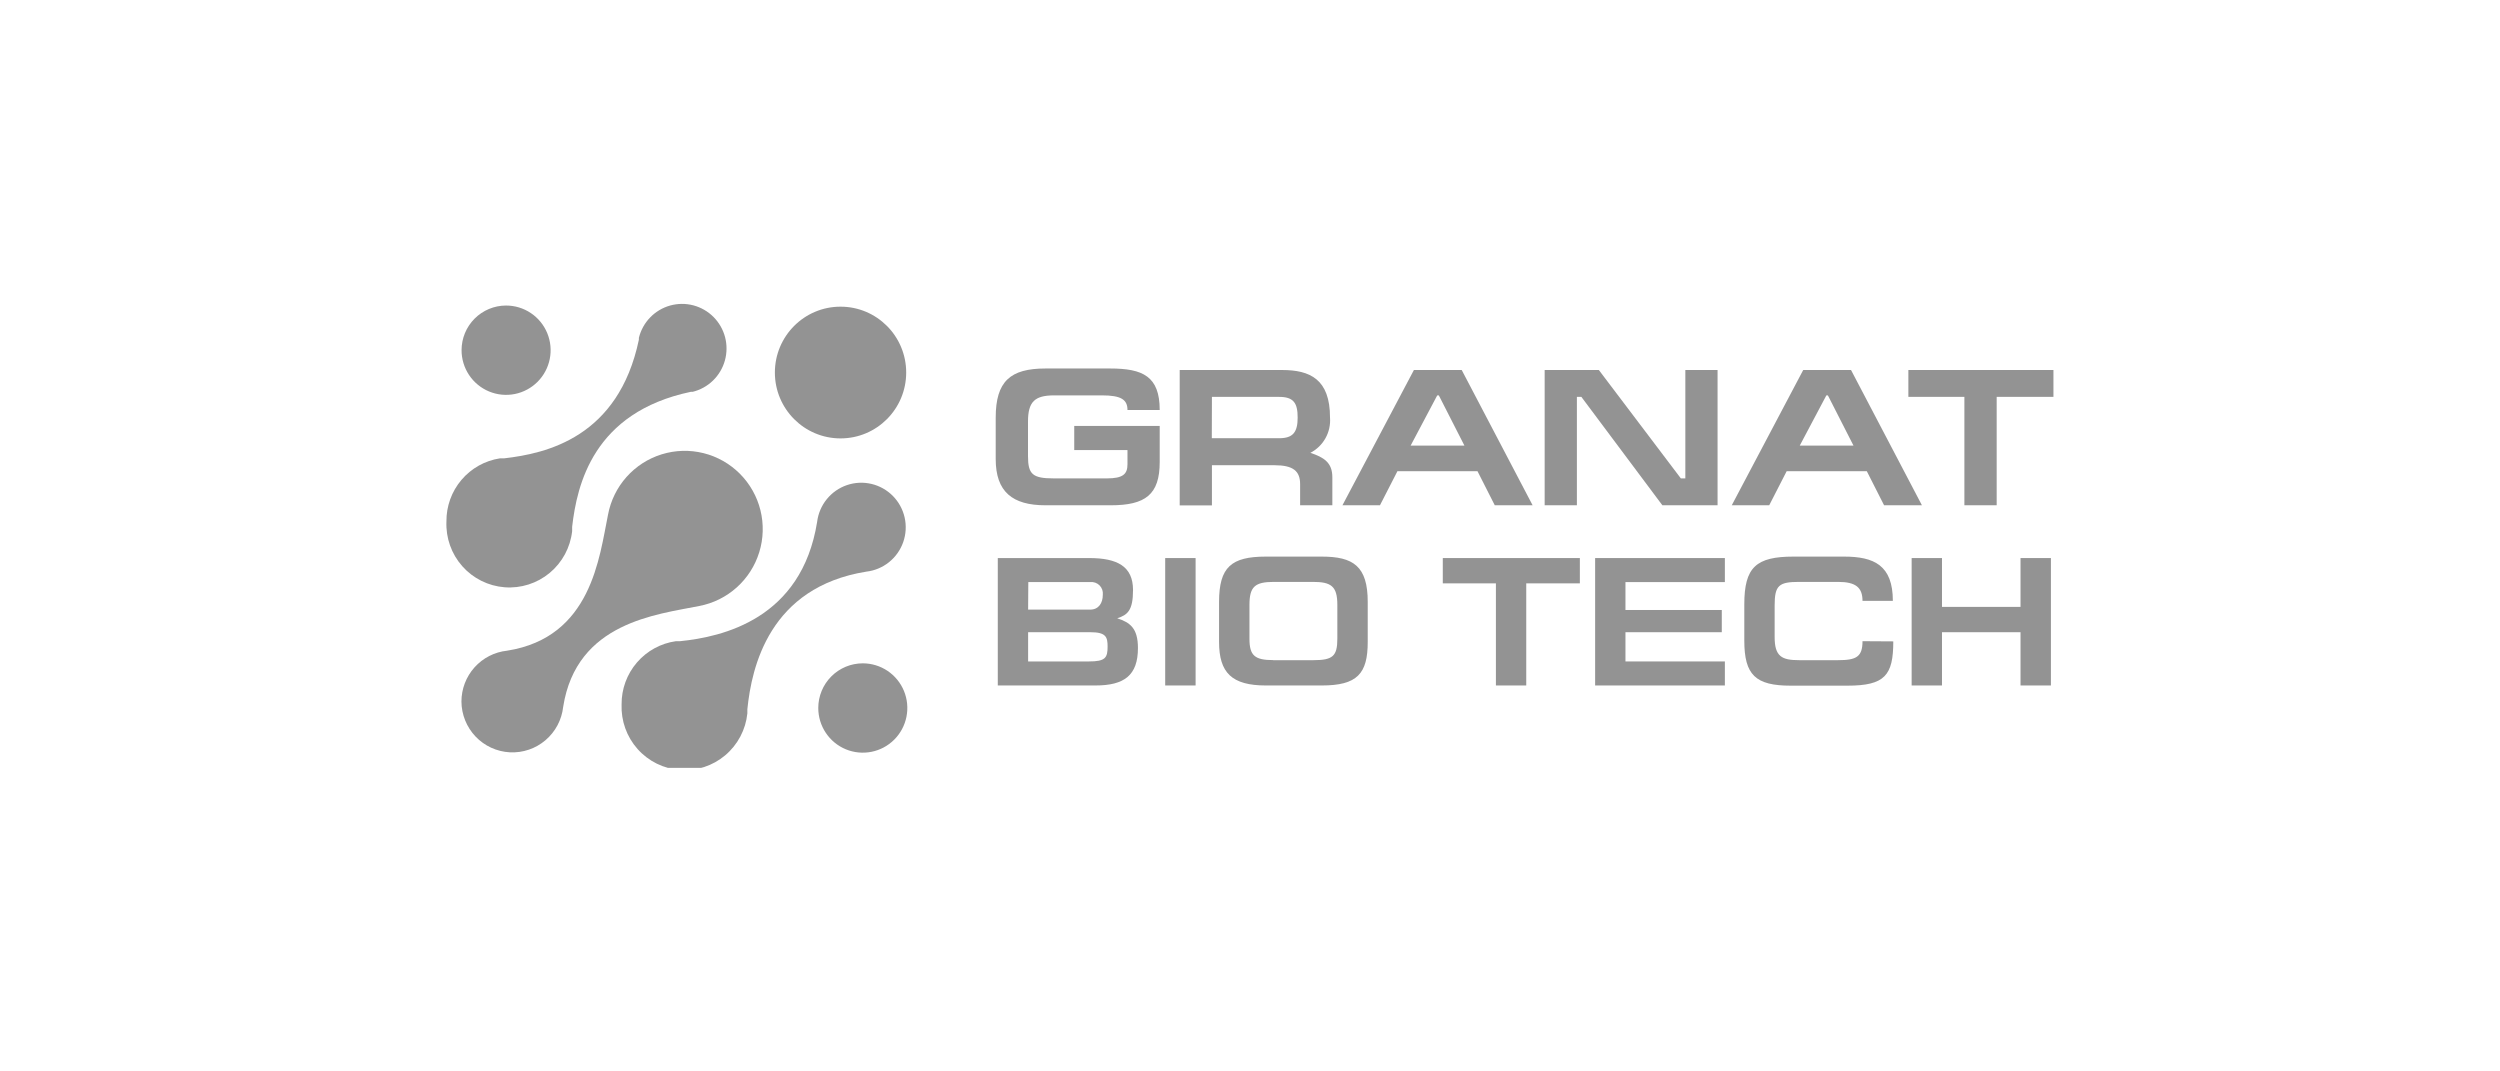 <?xml version="1.0" encoding="UTF-8"?>
<svg xmlns="http://www.w3.org/2000/svg" width="280" height="120" viewBox="0 0 280 120" fill="none">
  <g opacity="0.5">
    <g clip-path="url(#clip0_985_5012)">
      <path d="M91.646 79.296C91.646 80.286 91.939 81.253 92.487 82.076C93.035 82.898 93.814 83.54 94.725 83.918C95.636 84.297 96.639 84.396 97.607 84.203C98.574 84.01 99.463 83.534 100.16 82.834C100.858 82.134 101.333 81.243 101.525 80.272C101.718 79.302 101.619 78.296 101.242 77.382C100.864 76.468 100.225 75.686 99.405 75.136C98.584 74.587 97.62 74.293 96.634 74.293C95.311 74.293 94.042 74.82 93.107 75.759C92.171 76.697 91.646 77.969 91.646 79.296Z" fill="#282828"></path>
      <path d="M51.695 39.216C51.694 40.206 51.985 41.174 52.533 41.998C53.081 42.822 53.859 43.464 54.771 43.843C55.683 44.223 56.686 44.323 57.654 44.13C58.622 43.937 59.512 43.461 60.21 42.76C60.908 42.06 61.383 41.168 61.575 40.197C61.767 39.226 61.668 38.219 61.29 37.305C60.911 36.39 60.271 35.609 59.45 35.06C58.628 34.511 57.663 34.218 56.676 34.22C55.355 34.222 54.09 34.749 53.156 35.685C52.222 36.622 51.697 37.891 51.695 39.216Z" fill="#282828"></path>
      <path d="M94.14 49.101C98.202 49.101 101.494 45.798 101.494 41.724C101.494 37.65 98.202 34.347 94.14 34.347C90.078 34.347 86.786 37.65 86.786 41.724C86.786 45.798 90.078 49.101 94.14 49.101Z" fill="#282828"></path>
      <path d="M51.681 78.573C51.691 80.035 52.258 81.438 53.265 82.495C54.272 83.552 55.644 84.183 57.099 84.259C58.555 84.335 59.984 83.85 61.095 82.904C62.206 81.958 62.915 80.622 63.076 79.169C64.56 69.687 73.56 68.83 78.308 67.873C79.87 67.577 81.323 66.86 82.509 65.797C83.695 64.735 84.57 63.368 85.038 61.844C85.507 60.32 85.553 58.696 85.17 57.148C84.787 55.6 83.99 54.186 82.865 53.059C81.74 51.931 80.33 51.133 78.787 50.75C77.243 50.367 75.625 50.413 74.106 50.885C72.586 51.356 71.224 52.234 70.166 53.425C69.108 54.615 68.393 56.073 68.099 57.64C67.124 62.395 66.255 71.388 56.796 72.876C55.393 73.025 54.094 73.689 53.149 74.741C52.205 75.793 51.682 77.158 51.681 78.573Z" fill="#282828"></path>
      <path d="M69.618 78.885C69.545 80.725 70.188 82.522 71.412 83.895C72.636 85.267 74.344 86.108 76.176 86.239C78.007 86.37 79.817 85.78 81.223 84.596C82.628 83.411 83.519 81.724 83.705 79.891C83.709 79.842 83.709 79.792 83.705 79.743C83.705 79.636 83.705 79.537 83.705 79.431C84.186 74.69 86.171 65.775 97.022 64.025C97.951 63.919 98.832 63.554 99.564 62.969C100.295 62.385 100.848 61.606 101.159 60.722C101.47 59.837 101.526 58.882 101.322 57.967C101.117 57.052 100.659 56.213 100.002 55.546C99.344 54.88 98.512 54.412 97.602 54.198C96.692 53.983 95.739 54.03 94.854 54.332C93.969 54.635 93.187 55.182 92.597 55.91C92.007 56.637 91.634 57.517 91.519 58.448C89.774 69.34 80.922 71.331 76.16 71.813H75.85H75.701C74.005 72.052 72.453 72.901 71.334 74.202C70.215 75.503 69.605 77.167 69.618 78.885Z" fill="#282828"></path>
      <path d="M50 58.405C49.922 60.242 50.557 62.037 51.773 63.412C52.989 64.787 54.691 65.634 56.517 65.775C58.345 65.916 60.155 65.339 61.566 64.166C62.977 62.993 63.878 61.317 64.08 59.49V59.284C64.08 59.192 64.08 59.1 64.08 59.008C64.624 54.274 66.454 46.181 77.369 43.885H77.411H77.573C78.432 43.675 79.219 43.24 79.853 42.624C80.489 42.008 80.949 41.233 81.187 40.38C81.425 39.527 81.433 38.625 81.21 37.768C80.986 36.911 80.539 36.129 79.915 35.502C79.291 34.875 78.511 34.426 77.657 34.2C76.803 33.975 75.904 33.982 75.053 34.22C74.202 34.458 73.43 34.919 72.815 35.555C72.2 36.191 71.765 36.98 71.554 37.841C71.554 37.897 71.554 37.947 71.554 38.004C71.554 38.06 71.554 38.004 71.554 38.046C69.258 48.988 61.191 50.788 56.471 51.333H56.203H55.998C54.317 51.591 52.785 52.448 51.684 53.747C50.582 55.046 49.984 56.7 50 58.405Z" fill="#282828"></path>
      <path d="M129.887 47.705V51.744C129.887 55.387 128.298 56.592 124.405 56.592H117.093C113.391 56.592 111.519 55.082 111.519 51.419V46.77C111.519 42.709 113.151 41.271 117.093 41.271H124.334C127.994 41.271 129.887 42.142 129.887 45.919H126.277C126.277 44.757 125.571 44.282 123.402 44.282H118.068C115.892 44.282 115.136 44.991 115.136 47.223V51.071C115.136 53.119 115.638 53.58 118.026 53.58H123.967C125.775 53.58 126.277 53.098 126.277 52.007V50.405H120.315V47.705H129.887Z" fill="#282828"></path>
      <path d="M145.613 56.591V54.232C145.613 52.751 144.829 52.106 142.745 52.106H135.736V56.606H132.126V41.441H143.592C146.722 41.441 148.962 42.468 148.962 46.77C149.023 47.571 148.847 48.373 148.456 49.075C148.065 49.778 147.477 50.348 146.764 50.717C148.269 51.22 149.223 51.808 149.223 53.445V56.591H145.613ZM135.722 49.08H143.274C144.815 49.08 145.337 48.407 145.337 46.77C145.337 45.133 144.878 44.452 143.274 44.452H135.736L135.722 49.08Z" fill="#282828"></path>
      <path d="M150.353 56.591L158.357 41.441H163.712L171.653 56.591H167.414L165.478 52.772H156.513L154.556 56.591H150.353ZM164.016 49.909L161.148 44.282H160.971L157.99 49.909H164.016Z" fill="#282828"></path>
      <path d="M179.071 41.441L188.255 53.58H188.757V41.441H192.367V56.591H186.185L177.114 44.452H176.612V56.591H173.002V41.441H179.071Z" fill="#282828"></path>
      <path d="M193.956 56.591L201.96 41.441H207.315L215.256 56.591H211.017L209.081 52.772H200.109L198.152 56.591H193.956ZM207.591 49.909L204.723 44.282H204.553L201.572 49.909H207.591Z" fill="#282828"></path>
      <path d="M229.986 41.441V44.452H223.628V56.591H220.011V44.452H213.737V41.441H229.986Z" fill="#282828"></path>
      <path d="M111.752 62.502H121.996C125.154 62.502 126.899 63.444 126.899 66.08C126.899 68.383 126.284 68.872 125.132 69.248C126.545 69.715 127.45 70.332 127.45 72.578C127.45 75.64 125.917 76.773 122.695 76.773H111.752V62.502ZM115.15 68.277H122.102C123.027 68.277 123.515 67.568 123.515 66.612C123.536 66.42 123.514 66.227 123.451 66.045C123.387 65.863 123.284 65.698 123.148 65.562C123.012 65.426 122.848 65.322 122.667 65.258C122.485 65.195 122.292 65.173 122.102 65.194H115.171L115.15 68.277ZM115.15 74.081H121.974C123.804 74.081 124.051 73.67 124.051 72.415C124.051 71.324 123.861 70.807 122.102 70.807H115.15V74.081Z" fill="#282828"></path>
      <path d="M133.907 76.773H130.501V62.502H133.907V76.773Z" fill="#282828"></path>
      <path d="M148.036 76.774H141.784C137.969 76.774 136.535 75.356 136.535 71.898V67.412C136.535 63.508 137.912 62.339 141.784 62.339H148.036C151.568 62.339 153.186 63.409 153.186 67.412V71.898C153.186 75.456 152.013 76.774 148.036 76.774ZM142.603 73.939H147.117C149.286 73.939 149.781 73.471 149.781 71.537V67.724C149.781 65.648 149.074 65.173 147.054 65.173H142.667C140.547 65.173 139.94 65.712 139.94 67.746V71.551C139.94 73.422 140.533 73.932 142.603 73.932V73.939Z" fill="#282828"></path>
      <path d="M176.945 62.502V65.336H170.94V76.773H167.542V65.336H161.593V62.502H176.945Z" fill="#282828"></path>
      <path d="M178.654 62.502H193.186V65.194H182.052V68.319H192.84V70.807H182.052V74.081H193.186V76.773H178.654V62.502Z" fill="#282828"></path>
      <path d="M212.049 71.834C212.049 75.64 211.109 76.795 206.906 76.795H200.548C196.613 76.795 195.362 75.583 195.362 71.756V67.682C195.362 63.508 196.698 62.339 200.88 62.339H206.532C209.887 62.339 212 63.302 212 67.299H208.601C208.601 65.797 207.838 65.173 205.874 65.173H201.501C199.227 65.173 198.76 65.563 198.76 67.809V71.353C198.76 73.528 199.559 73.939 201.501 73.939H205.874C207.902 73.939 208.601 73.571 208.601 71.813L212.049 71.834Z" fill="#282828"></path>
      <path d="M217.503 67.972H226.298V62.502H229.703V76.773H226.298V70.807H217.503V76.773H214.104V62.502H217.503V67.972Z" fill="#282828"></path>
    </g>
  </g>
  <defs>
    <clipPath id="clip0_985_5012">
      <rect width="180" height="52" fill="white" transform="translate(50 34)"></rect>
    </clipPath>
  </defs>
</svg>
